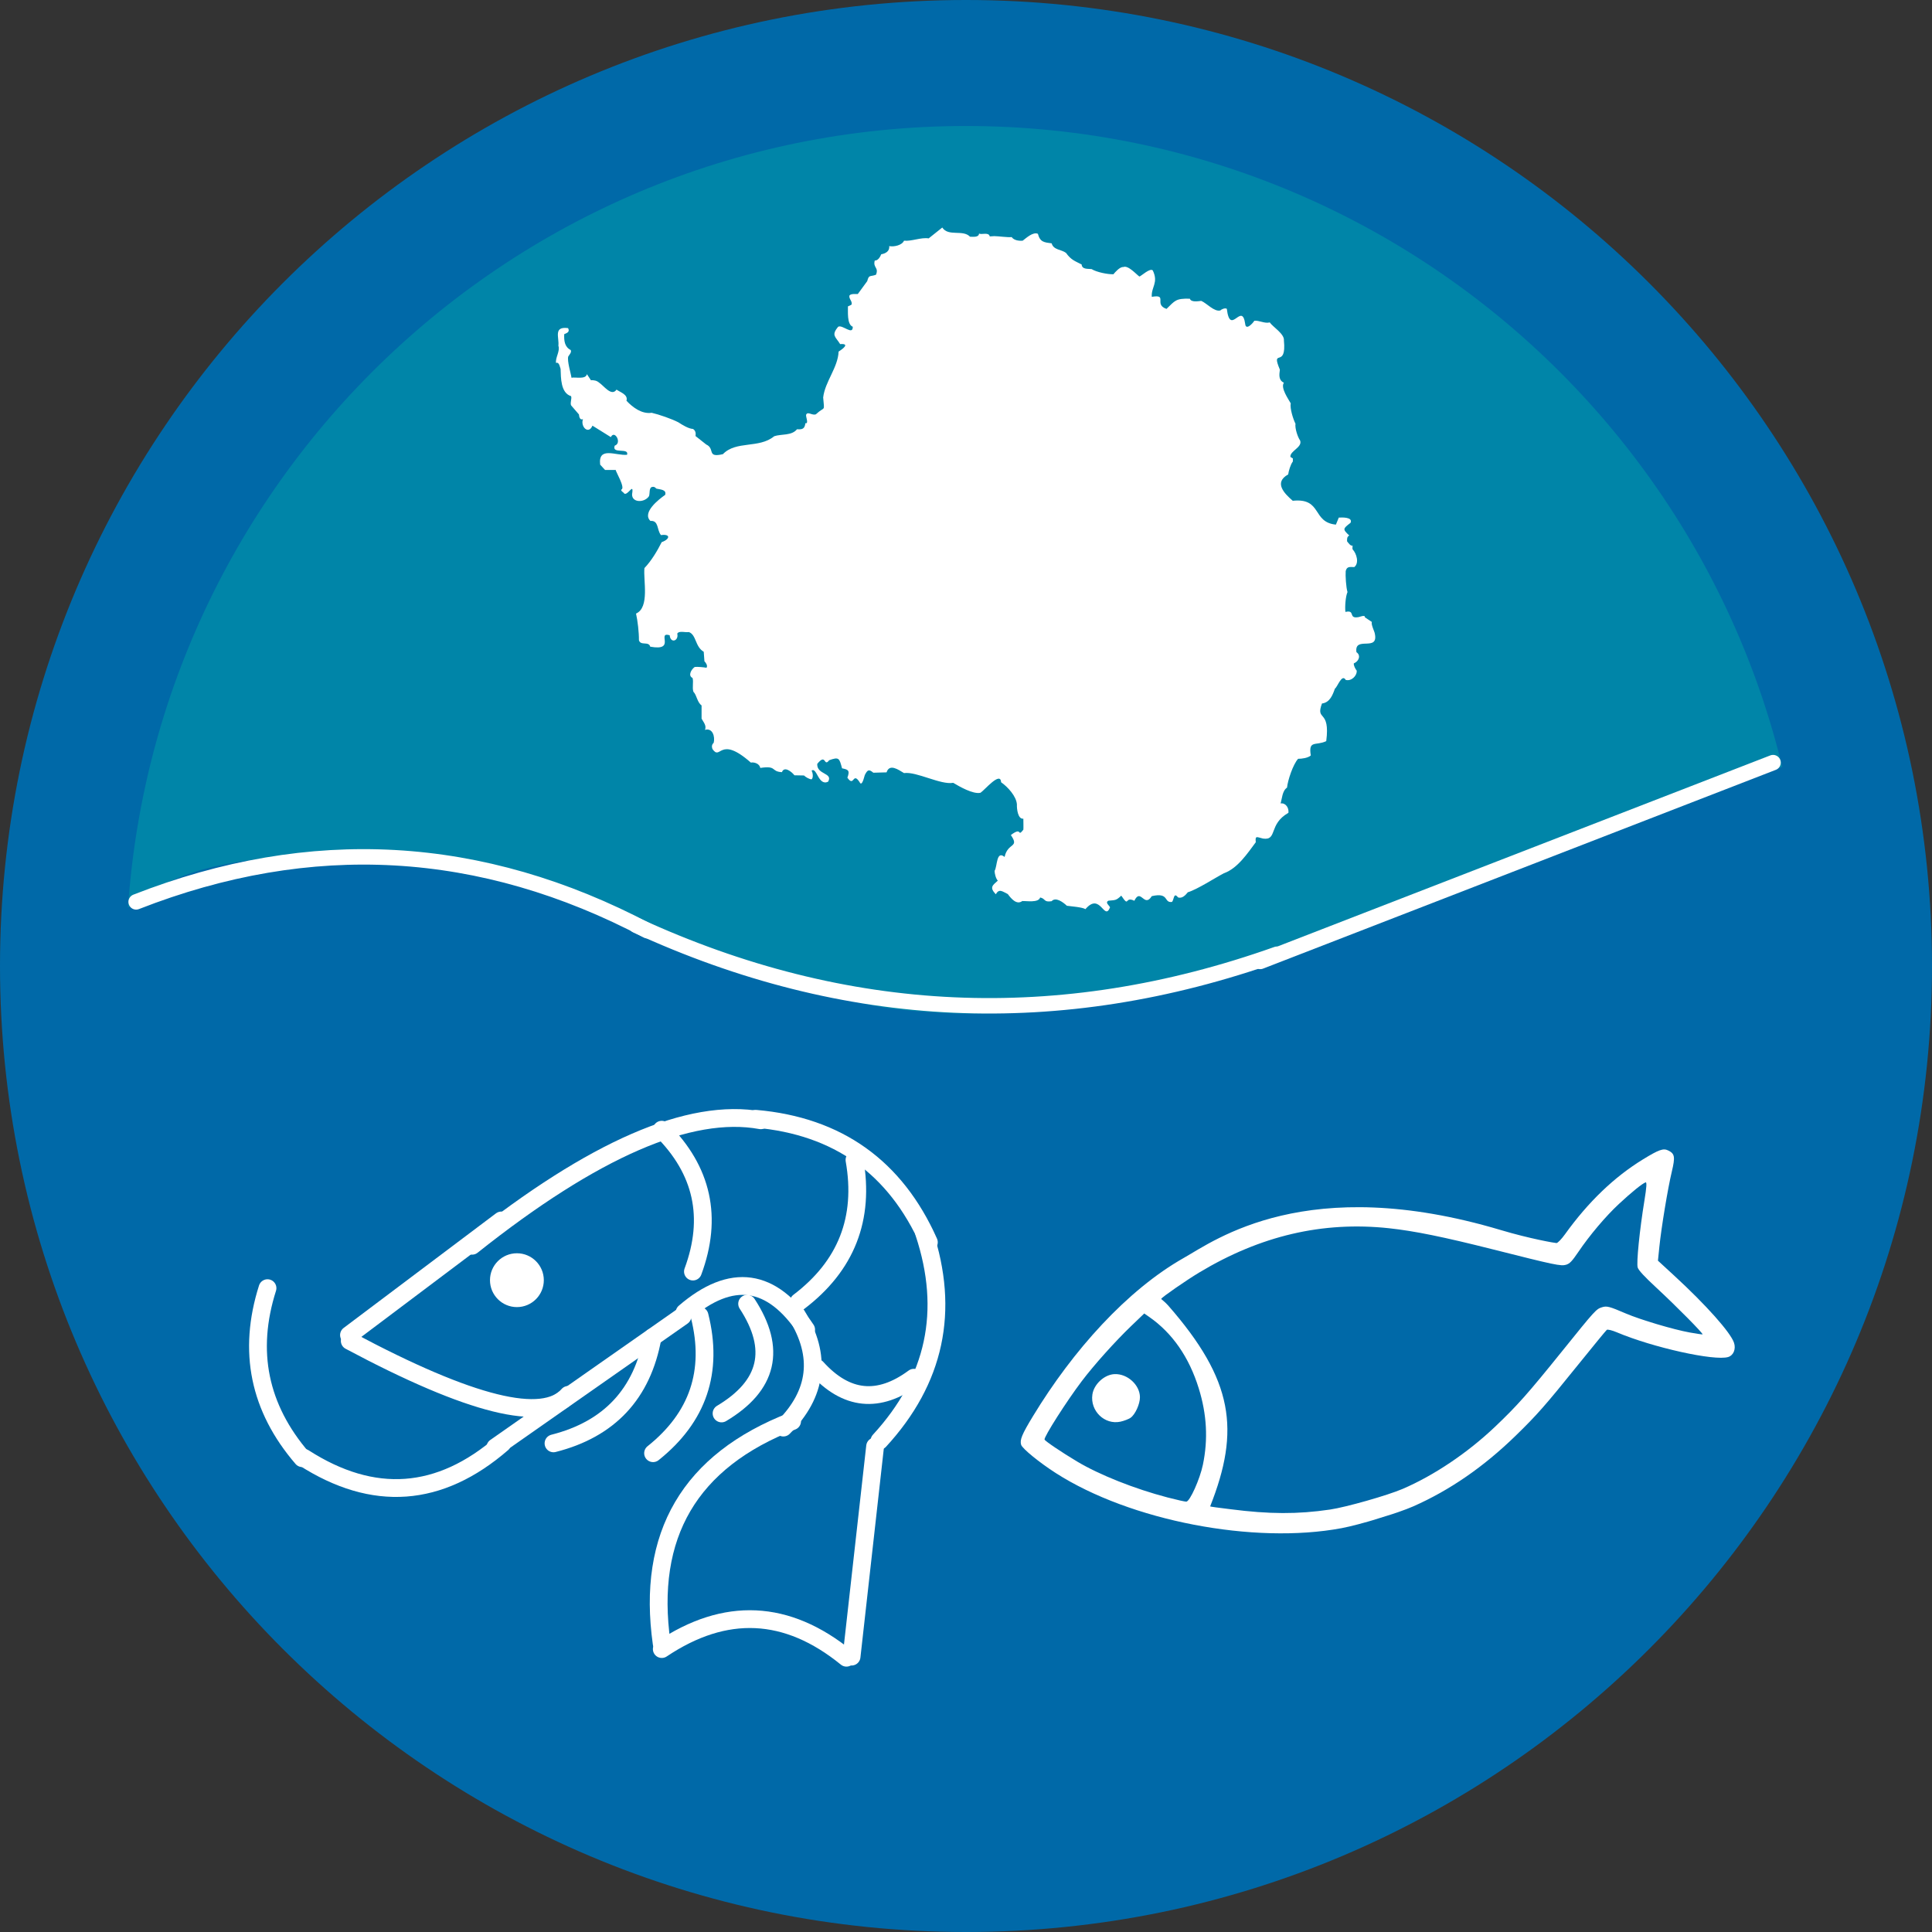 <svg xmlns="http://www.w3.org/2000/svg" xmlns:xlink="http://www.w3.org/1999/xlink" width="500" zoomAndPan="magnify" viewBox="0 0 375 375" height="500" preserveAspectRatio="xMidYMid meet" version="1.2"><rect x="0" y="0" width="375" height="375" fill="#333333" stroke="none"/><defs><clipPath id="773c6fc202"><path d="M 187.5 0 C 83.945 0 0 83.945 0 187.5 C 0 291.055 83.945 375 187.5 375 C 291.055 375 375 291.055 375 187.5 C 375 83.945 291.055 0 187.5 0 Z M 187.5 0 "/></clipPath><clipPath id="f5cdadd270"><path d="M 187.5 0 C 83.945 0 0 83.945 0 187.5 C 0 291.055 83.945 375 187.5 375 C 291.055 375 375 291.055 375 187.5 C 375 83.945 291.055 0 187.5 0 Z M 187.5 0 "/></clipPath><clipPath id="c36adb10c0"><rect x="0" width="375" y="0" height="375"/></clipPath><clipPath id="29350a1354"><path d="M 24.457 24.457 L 350.543 24.457 L 350.543 350.543 L 24.457 350.543 Z M 24.457 24.457 "/></clipPath><clipPath id="9403b0a059"><path d="M 187.5 24.457 C 97.453 24.457 24.457 97.453 24.457 187.5 C 24.457 277.547 97.453 350.543 187.5 350.543 C 277.547 350.543 350.543 277.547 350.543 187.5 C 350.543 97.453 277.547 24.457 187.5 24.457 Z M 187.5 24.457 "/></clipPath><clipPath id="f27f138b7a"><path d="M 0.457 0.457 L 326.543 0.457 L 326.543 326.543 L 0.457 326.543 Z M 0.457 0.457 "/></clipPath><clipPath id="230023781b"><path d="M 163.5 0.457 C 73.453 0.457 0.457 73.453 0.457 163.5 C 0.457 253.547 73.453 326.543 163.5 326.543 C 253.547 326.543 326.543 253.547 326.543 163.5 C 326.543 73.453 253.547 0.457 163.5 0.457 Z M 163.5 0.457 "/></clipPath><clipPath id="26fd9a7be7"><rect x="0" width="327" y="0" height="327"/></clipPath><clipPath id="87bf33982b"><path d="M 5.273 146.32 L 372.469 146.32 L 372.469 231.68 L 5.273 231.68 Z M 5.273 146.32 "/></clipPath><clipPath id="149f247d11"><path d="M 11.246 187.199 C 22.496 177.676 28.547 172.875 34.383 170.477 C 40.363 167.926 47.746 166.949 54.008 166.273 C 59.703 165.602 64.695 165.75 70.395 166.051 C 76.652 166.426 83.688 167.25 90.156 168.523 C 96.559 169.801 101.129 171.227 109.004 173.773 C 122.578 178.125 150.078 190.5 163.652 193.875 C 171.461 195.898 176.312 196.199 182.504 196.574 C 188.41 196.949 194.105 196.727 199.945 196.199 C 206.062 195.676 212.605 194.625 218.512 193.426 C 224.137 192.375 227.867 191.625 234.688 189.602 C 246.785 186.148 272.668 177.301 284.555 172.5 C 291.305 169.727 293.344 167.773 300.238 165 C 312.758 159.898 345.672 147.977 354.254 146.852 C 356.855 146.477 357.77 146.699 359.457 147.148 C 361.145 147.523 362.832 148.199 364.309 149.176 C 365.785 150.148 367.191 151.426 368.32 152.773 C 369.445 154.199 370.359 155.852 371.062 157.574 C 371.695 159.301 372.047 161.176 372.188 163.051 C 372.258 164.852 372.047 166.801 371.625 168.602 C 371.133 170.324 370.359 172.125 369.445 173.625 C 368.461 175.125 367.191 176.551 365.855 177.676 C 364.449 178.801 362.832 179.699 361.215 180.301 C 359.598 180.898 357.77 181.199 356.012 181.199 C 354.324 181.199 352.492 180.898 350.875 180.301 C 349.258 179.773 347.641 178.801 346.234 177.75 C 344.898 176.625 343.633 175.199 342.648 173.699 C 341.664 172.199 340.891 170.398 340.398 168.602 C 339.977 166.875 339.766 164.926 339.836 163.051 C 339.977 161.25 340.328 159.301 340.961 157.648 C 341.594 155.926 342.578 154.199 343.633 152.852 C 344.758 151.426 346.164 150.148 347.641 149.176 C 349.117 148.273 350.805 147.523 352.492 147.148 C 354.184 146.773 356.012 146.625 357.77 146.852 C 359.457 147 361.215 147.523 362.762 148.273 C 364.309 149.102 365.855 150.148 367.121 151.426 C 368.391 152.699 369.516 154.273 370.289 155.852 C 371.133 157.5 371.695 159.375 371.977 161.176 C 372.258 162.977 372.258 164.926 371.977 166.727 C 371.695 168.523 371.133 170.398 370.289 172.051 C 369.516 173.625 368.391 175.199 367.121 176.477 C 365.926 177.75 365.082 178.426 362.832 179.625 C 356.363 183 333.926 189.449 323.375 193.199 C 316.273 195.676 311.422 197.324 305.652 199.648 C 300.027 201.977 295.734 204.449 289.195 207 C 279.98 210.602 265 215.398 255.086 218.625 C 247.488 221.102 242.707 223.051 234.969 224.852 C 224.844 227.25 208.875 230.023 199.242 230.926 C 192.699 231.523 188.41 231.375 182.715 231.074 C 176.453 230.773 171.461 230.852 163.09 228.977 C 147.195 225.449 111.609 210.449 95.223 205.648 C 86.148 203.023 80.594 201.375 73.84 200.551 C 67.793 199.801 62.164 199.426 56.469 200.477 C 50.559 201.602 43.949 204.449 39.027 207.375 C 34.945 209.773 32.062 214.273 28.688 215.926 C 26.086 217.199 23.203 217.574 21.09 217.648 C 19.613 217.727 18.699 217.574 17.223 217.051 C 15.254 216.301 12.371 214.801 10.543 213 C 8.715 211.125 7.094 208.574 6.32 206.023 C 5.477 203.551 5.195 200.477 5.617 197.852 C 5.969 195.227 7.445 192.074 8.57 190.199 C 9.418 188.852 11.246 187.199 11.246 187.199 "/></clipPath><clipPath id="a2349b62ff"><path d="M 0.273 0.398 L 367.469 0.398 L 367.469 85.602 L 0.273 85.602 Z M 0.273 0.398 "/></clipPath><clipPath id="19b01cecb1"><path d="M 6.246 41.199 C 17.496 31.676 23.547 26.875 29.383 24.477 C 35.363 21.926 42.746 20.949 49.008 20.273 C 54.703 19.602 59.695 19.75 65.395 20.051 C 71.652 20.426 78.688 21.25 85.156 22.523 C 91.559 23.801 96.129 25.227 104.004 27.773 C 117.578 32.125 145.078 44.5 158.652 47.875 C 166.461 49.898 171.312 50.199 177.504 50.574 C 183.41 50.949 189.105 50.727 194.945 50.199 C 201.062 49.676 207.605 48.625 213.512 47.426 C 219.137 46.375 222.867 45.625 229.688 43.602 C 241.785 40.148 267.668 31.301 279.555 26.5 C 286.305 23.727 288.344 21.773 295.238 19 C 307.758 13.898 340.672 1.977 349.254 0.852 C 351.855 0.477 352.77 0.699 354.457 1.148 C 356.145 1.523 357.832 2.199 359.309 3.176 C 360.785 4.148 362.191 5.426 363.32 6.773 C 364.445 8.199 365.359 9.852 366.062 11.574 C 366.695 13.301 367.047 15.176 367.188 17.051 C 367.258 18.852 367.047 20.801 366.625 22.602 C 366.133 24.324 365.359 26.125 364.445 27.625 C 363.461 29.125 362.191 30.551 360.855 31.676 C 359.449 32.801 357.832 33.699 356.215 34.301 C 354.598 34.898 352.77 35.199 351.012 35.199 C 349.324 35.199 347.492 34.898 345.875 34.301 C 344.258 33.773 342.641 32.801 341.234 31.75 C 339.898 30.625 338.633 29.199 337.648 27.699 C 336.664 26.199 335.891 24.398 335.398 22.602 C 334.977 20.875 334.766 18.926 334.836 17.051 C 334.977 15.25 335.328 13.301 335.961 11.648 C 336.594 9.926 337.578 8.199 338.633 6.852 C 339.758 5.426 341.164 4.148 342.641 3.176 C 344.117 2.273 345.805 1.523 347.492 1.148 C 349.184 0.773 351.012 0.625 352.77 0.852 C 354.457 1 356.215 1.523 357.762 2.273 C 359.309 3.102 360.855 4.148 362.121 5.426 C 363.391 6.699 364.516 8.273 365.289 9.852 C 366.133 11.5 366.695 13.375 366.977 15.176 C 367.258 16.977 367.258 18.926 366.977 20.727 C 366.695 22.523 366.133 24.398 365.289 26.051 C 364.516 27.625 363.391 29.199 362.121 30.477 C 360.926 31.75 360.082 32.426 357.832 33.625 C 351.363 37 328.926 43.449 318.375 47.199 C 311.273 49.676 306.422 51.324 300.652 53.648 C 295.027 55.977 290.734 58.449 284.195 61 C 274.98 64.602 260 69.398 250.086 72.625 C 242.488 75.102 237.707 77.051 229.969 78.852 C 219.844 81.25 203.875 84.023 194.242 84.926 C 187.699 85.523 183.41 85.375 177.715 85.074 C 171.453 84.773 166.461 84.852 158.09 82.977 C 142.195 79.449 106.609 64.449 90.223 59.648 C 81.148 57.023 75.594 55.375 68.84 54.551 C 62.793 53.801 57.164 53.426 51.469 54.477 C 45.559 55.602 38.949 58.449 34.027 61.375 C 29.945 63.773 27.062 68.273 23.688 69.926 C 21.086 71.199 18.203 71.574 16.09 71.648 C 14.613 71.727 13.699 71.574 12.223 71.051 C 10.254 70.301 7.371 68.801 5.543 67 C 3.715 65.125 2.094 62.574 1.32 60.023 C 0.477 57.551 0.195 54.477 0.617 51.852 C 0.969 49.227 2.445 46.074 3.57 44.199 C 4.418 42.852 6.246 41.199 6.246 41.199 "/></clipPath><clipPath id="2a5aa76e29"><rect x="0" width="368" y="0" height="86"/></clipPath><clipPath id="b36df0e8ba"><path d="M 18.836 184.211 L 361.961 184.211 L 361.961 361.492 L 18.836 361.492 Z M 18.836 184.211 "/></clipPath><clipPath id="eea7ae1783"><path d="M 18.977 207.824 C 19.426 202.273 19.875 200.926 20.398 199.648 C 20.926 198.375 21.676 197.176 22.5 196.051 C 23.324 195 24.375 193.949 25.426 193.125 C 26.477 192.227 27.676 191.477 28.949 190.949 C 30.227 190.352 31.574 189.898 32.926 189.676 C 34.273 189.375 36.227 189.301 37.051 189.375 C 37.426 189.375 37.648 189.602 37.949 189.523 C 38.324 189.375 38.852 188.699 39.301 188.324 C 39.824 187.875 40.875 187.051 40.949 186.977 C 40.949 186.977 42.148 186.375 42.824 186.074 C 43.426 185.773 44.625 185.176 44.625 185.176 C 44.699 185.176 46.051 184.875 46.727 184.801 C 47.398 184.648 48.676 184.352 48.75 184.352 C 48.75 184.352 50.102 184.352 50.773 184.426 C 51.523 184.426 52.875 184.5 52.875 184.5 C 52.949 184.5 54.227 184.875 54.898 185.023 C 55.574 185.25 56.852 185.551 56.926 185.625 C 56.926 185.625 58.125 186.301 58.727 186.602 C 59.324 186.977 60.449 187.648 60.523 187.648 C 60.523 187.648 61.5 188.625 62.023 189.074 C 62.551 189.523 63.523 190.5 63.523 190.5 C 63.602 190.574 74.176 195.227 79.574 197.176 C 84.977 199.199 90.301 201 96 202.5 C 102 204 108.301 205.125 114.824 206.102 C 121.801 207.227 129.375 207.898 136.648 208.727 C 143.852 209.551 151.199 210.449 158.023 210.898 C 164.25 211.352 169.727 211.574 175.949 211.648 C 182.699 211.801 190.125 211.727 196.949 211.727 C 203.477 211.727 209.551 212.176 216.148 211.727 C 223.051 211.273 230.625 209.773 237.375 208.949 C 243.449 208.199 249.074 207.824 254.926 207 C 260.625 206.102 266.176 204.977 272.023 203.773 C 278.176 202.426 284.773 200.699 290.852 199.125 C 296.625 197.551 302.773 195.898 307.648 194.324 C 311.551 193.051 318 190.574 318 190.5 C 318.074 190.5 319.352 190.273 320.023 190.125 C 320.699 189.977 322.051 189.676 322.051 189.676 C 322.125 189.676 323.477 189.676 324.148 189.75 C 324.824 189.75 326.176 189.75 326.25 189.75 C 326.25 189.824 327.602 190.125 328.273 190.352 C 328.875 190.5 330.227 190.875 330.227 190.875 C 330.301 190.875 330.75 191.477 331.125 191.398 C 332.324 191.25 334.199 185.773 337.125 185.102 C 342 184.051 355.574 188.699 359.324 193.801 C 362.699 198.375 361.273 206.102 360.602 212.852 C 359.852 220.727 356.477 230.699 353.773 238.051 C 351.523 244.125 348.898 248.926 346.199 254.25 C 343.5 259.426 340.727 264.301 337.727 269.477 C 334.426 275.102 330.676 281.176 327.148 286.801 C 323.699 292.199 320.551 297.375 316.949 302.551 C 313.352 307.727 309.824 313.273 305.477 317.926 C 301.273 322.426 296.852 326.926 291.301 329.926 C 285.148 333.301 275.102 335.551 269.852 336.375 C 266.852 336.824 265.5 335.699 262.648 336.523 C 257.852 337.949 250.648 344.926 244.426 347.852 C 238.648 350.551 232.727 351.75 226.648 353.699 C 220.352 355.648 213.977 358.352 207.227 359.625 C 200.324 360.898 192.676 361.051 185.625 361.273 C 178.875 361.5 172.352 361.648 165.824 361.125 C 159.227 360.523 152.551 359.398 146.324 357.824 C 140.477 356.25 135.148 354.148 129.523 351.75 C 123.523 349.273 117.074 346.352 111.523 343.051 C 106.199 339.824 101.551 336.227 96.602 332.25 C 91.273 328.051 85.801 323.25 80.625 318.523 C 75.676 313.949 70.574 309.375 66.227 304.574 C 62.102 300.074 58.426 295.875 54.977 290.852 C 51.301 285.375 48.148 278.926 45.074 273 C 42 267.227 39.148 261.523 36.375 255.824 C 33.824 250.352 31.273 245.176 29.023 239.477 C 26.699 233.398 24.227 225.602 22.574 220.5 C 21.449 217.051 20.398 214.273 19.801 211.875 C 19.352 210.301 18.977 207.824 18.977 207.824 "/></clipPath><clipPath id="ad6aae303e"><path d="M 0.961 0.211 L 343.961 0.211 L 343.961 177.492 L 0.961 177.492 Z M 0.961 0.211 "/></clipPath><clipPath id="f44e68c68b"><path d="M 0.977 23.824 C 1.426 18.273 1.875 16.926 2.398 15.648 C 2.926 14.375 3.676 13.176 4.5 12.051 C 5.324 11 6.375 9.949 7.426 9.125 C 8.477 8.227 9.676 7.477 10.949 6.949 C 12.227 6.352 13.574 5.898 14.926 5.676 C 16.273 5.375 18.227 5.301 19.051 5.375 C 19.426 5.375 19.648 5.602 19.949 5.523 C 20.324 5.375 20.852 4.699 21.301 4.324 C 21.824 3.875 22.875 3.051 22.949 2.977 C 22.949 2.977 24.148 2.375 24.824 2.074 C 25.426 1.773 26.625 1.176 26.625 1.176 C 26.699 1.176 28.051 0.875 28.727 0.801 C 29.398 0.648 30.676 0.352 30.75 0.352 C 30.75 0.352 32.102 0.352 32.773 0.426 C 33.523 0.426 34.875 0.5 34.875 0.5 C 34.949 0.5 36.227 0.875 36.898 1.023 C 37.574 1.25 38.852 1.551 38.926 1.625 C 38.926 1.625 40.125 2.301 40.727 2.602 C 41.324 2.977 42.449 3.648 42.523 3.648 C 42.523 3.648 43.5 4.625 44.023 5.074 C 44.551 5.523 45.523 6.5 45.523 6.5 C 45.602 6.574 56.176 11.227 61.574 13.176 C 66.977 15.199 72.301 17 78 18.5 C 84 20 90.301 21.125 96.824 22.102 C 103.801 23.227 111.375 23.898 118.648 24.727 C 125.852 25.551 133.199 26.449 140.023 26.898 C 146.25 27.352 151.727 27.574 157.949 27.648 C 164.699 27.801 172.125 27.727 178.949 27.727 C 185.477 27.727 191.551 28.176 198.148 27.727 C 205.051 27.273 212.625 25.773 219.375 24.949 C 225.449 24.199 231.074 23.824 236.926 23 C 242.625 22.102 248.176 20.977 254.023 19.773 C 260.176 18.426 266.773 16.699 272.852 15.125 C 278.625 13.551 284.773 11.898 289.648 10.324 C 293.551 9.051 300 6.574 300 6.5 C 300.074 6.5 301.352 6.273 302.023 6.125 C 302.699 5.977 304.051 5.676 304.051 5.676 C 304.125 5.676 305.477 5.676 306.148 5.75 C 306.824 5.75 308.176 5.75 308.25 5.75 C 308.25 5.824 309.602 6.125 310.273 6.352 C 310.875 6.5 312.227 6.875 312.227 6.875 C 312.301 6.875 312.75 7.477 313.125 7.398 C 314.324 7.25 316.199 1.773 319.125 1.102 C 324 0.051 337.574 4.699 341.324 9.801 C 344.699 14.375 343.273 22.102 342.602 28.852 C 341.852 36.727 338.477 46.699 335.773 54.051 C 333.523 60.125 330.898 64.926 328.199 70.25 C 325.5 75.426 322.727 80.301 319.727 85.477 C 316.426 91.102 312.676 97.176 309.148 102.801 C 305.699 108.199 302.551 113.375 298.949 118.551 C 295.352 123.727 291.824 129.273 287.477 133.926 C 283.273 138.426 278.852 142.926 273.301 145.926 C 267.148 149.301 257.102 151.551 251.852 152.375 C 248.852 152.824 247.5 151.699 244.648 152.523 C 239.852 153.949 232.648 160.926 226.426 163.852 C 220.648 166.551 214.727 167.75 208.648 169.699 C 202.352 171.648 195.977 174.352 189.227 175.625 C 182.324 176.898 174.676 177.051 167.625 177.273 C 160.875 177.5 154.352 177.648 147.824 177.125 C 141.227 176.523 134.551 175.398 128.324 173.824 C 122.477 172.25 117.148 170.148 111.523 167.75 C 105.523 165.273 99.074 162.352 93.523 159.051 C 88.199 155.824 83.551 152.227 78.602 148.25 C 73.273 144.051 67.801 139.25 62.625 134.523 C 57.676 129.949 52.574 125.375 48.227 120.574 C 44.102 116.074 40.426 111.875 36.977 106.852 C 33.301 101.375 30.148 94.926 27.074 89 C 24 83.227 21.148 77.523 18.375 71.824 C 15.824 66.352 13.273 61.176 11.023 55.477 C 8.699 49.398 6.227 41.602 4.574 36.5 C 3.449 33.051 2.398 30.273 1.801 27.875 C 1.352 26.301 0.977 23.824 0.977 23.824 "/></clipPath><clipPath id="11593003d3"><rect x="0" width="344" y="0" height="178"/></clipPath><clipPath id="40f10cd19f"><path d="M 318.523 175.121 L 362.82 175.121 L 362.82 209.926 L 318.523 209.926 Z M 318.523 175.121 "/></clipPath><clipPath id="583b2c9984"><path d="M 335.773 175.273 C 347.551 175.5 349.199 175.574 350.926 176.176 C 352.648 176.773 354.375 177.676 355.875 178.801 C 357.301 179.926 358.648 181.352 359.699 182.852 C 360.75 184.352 361.574 186.148 362.023 187.949 C 362.551 189.676 362.773 191.625 362.625 193.5 C 362.551 195.301 362.102 197.25 361.426 198.898 C 360.75 200.625 359.773 202.352 358.574 203.699 C 357.375 205.125 355.875 206.398 354.301 207.301 C 352.727 208.273 350.926 209.023 349.125 209.398 C 347.324 209.773 345.375 209.926 343.574 209.699 C 341.699 209.477 339.824 208.949 338.176 208.199 C 336.523 207.449 334.875 206.324 333.523 205.051 C 332.25 203.773 331.051 202.273 330.148 200.625 C 329.324 198.977 328.727 197.176 328.426 195.301 C 328.125 193.5 328.125 191.551 328.426 189.75 C 328.727 187.949 329.324 186.074 330.148 184.426 C 331.051 182.852 332.25 181.273 333.523 180 C 334.875 178.727 336.523 177.676 338.176 176.852 C 339.824 176.102 341.699 175.574 343.574 175.426 C 345.375 175.199 347.324 175.273 349.125 175.727 C 350.926 176.102 352.727 176.852 354.301 177.75 C 355.875 178.727 357.375 180 358.574 181.352 C 359.773 182.773 360.75 184.426 361.426 186.148 C 362.102 187.875 362.551 189.75 362.625 191.625 C 362.773 193.426 362.551 195.375 362.023 197.176 C 361.574 198.898 360.75 200.699 359.699 202.199 C 358.648 203.773 357.301 205.199 355.875 206.25 C 354.375 207.375 352.648 208.273 350.926 208.875 C 349.199 209.477 347.551 209.625 345.449 209.773 C 342.676 210 338.324 209.926 335.773 209.773 C 334.125 209.699 333.148 209.773 331.648 209.324 C 329.551 208.648 326.324 207.227 324.375 205.426 C 322.352 203.699 320.625 201.148 319.648 198.676 C 318.676 196.125 318.375 193.125 318.676 190.5 C 318.977 187.801 320.398 184.648 321.602 182.773 C 322.426 181.352 323.324 180.523 324.375 179.625 C 325.352 178.727 326.324 177.898 327.75 177.301 C 329.852 176.324 335.773 175.273 335.773 175.273 "/></clipPath><clipPath id="7f0cea34a4"><path d="M 0.523 0.199 L 44.82 0.199 L 44.82 34.926 L 0.523 34.926 Z M 0.523 0.199 "/></clipPath><clipPath id="c73bc4255f"><path d="M 17.773 0.273 C 29.551 0.5 31.199 0.574 32.926 1.176 C 34.648 1.773 36.375 2.676 37.875 3.801 C 39.301 4.926 40.648 6.352 41.699 7.852 C 42.75 9.352 43.574 11.148 44.023 12.949 C 44.551 14.676 44.773 16.625 44.625 18.5 C 44.551 20.301 44.102 22.25 43.426 23.898 C 42.75 25.625 41.773 27.352 40.574 28.699 C 39.375 30.125 37.875 31.398 36.301 32.301 C 34.727 33.273 32.926 34.023 31.125 34.398 C 29.324 34.773 27.375 34.926 25.574 34.699 C 23.699 34.477 21.824 33.949 20.176 33.199 C 18.523 32.449 16.875 31.324 15.523 30.051 C 14.25 28.773 13.051 27.273 12.148 25.625 C 11.324 23.977 10.727 22.176 10.426 20.301 C 10.125 18.5 10.125 16.551 10.426 14.75 C 10.727 12.949 11.324 11.074 12.148 9.426 C 13.051 7.852 14.25 6.273 15.523 5 C 16.875 3.727 18.523 2.676 20.176 1.852 C 21.824 1.102 23.699 0.574 25.574 0.426 C 27.375 0.199 29.324 0.273 31.125 0.727 C 32.926 1.102 34.727 1.852 36.301 2.75 C 37.875 3.727 39.375 5 40.574 6.352 C 41.773 7.773 42.75 9.426 43.426 11.148 C 44.102 12.875 44.551 14.75 44.625 16.625 C 44.773 18.426 44.551 20.375 44.023 22.176 C 43.574 23.898 42.75 25.699 41.699 27.199 C 40.648 28.773 39.301 30.199 37.875 31.25 C 36.375 32.375 34.648 33.273 32.926 33.875 C 31.199 34.477 29.551 34.625 27.449 34.773 C 24.676 35 20.324 34.926 17.773 34.773 C 16.125 34.699 15.148 34.773 13.648 34.324 C 11.551 33.648 8.324 32.227 6.375 30.426 C 4.352 28.699 2.625 26.148 1.648 23.676 C 0.676 21.125 0.375 18.125 0.676 15.5 C 0.977 12.801 2.398 9.648 3.602 7.773 C 4.426 6.352 5.324 5.523 6.375 4.625 C 7.352 3.727 8.324 2.898 9.75 2.301 C 11.852 1.324 17.773 0.273 17.773 0.273 "/></clipPath><clipPath id="84f3e40f53"><rect x="0" width="45" y="0" height="35"/></clipPath><clipPath id="0e1debd821"><path d="M 0.16 28 L 41 28 L 41 101 L 0.16 101 Z M 0.16 28 "/></clipPath><clipPath id="c780315e2e"><path d="M 70 54 L 136 54 L 136 127.52 L 70 127.52 Z M 70 54 "/></clipPath><clipPath id="aea876d833"><path d="M 70 92 L 146 92 L 146 127.52 L 70 127.52 Z M 70 92 "/></clipPath><clipPath id="34a25df85c"><path d="M 107 59 L 152 59 L 152 127.52 L 107 127.52 Z M 107 59 "/></clipPath><clipPath id="8c8e462217"><path d="M 113 17 L 156.16 17 L 156.16 98 L 113 98 Z M 113 17 "/></clipPath><clipPath id="dc886444c4"><path d="M 89 0.078 L 156.16 0.078 L 156.16 59 L 89 59 Z M 89 0.078 "/></clipPath><clipPath id="cea39652c2"><path d="M 34 0.078 L 130 0.078 L 130 60 L 34 60 Z M 34 0.078 "/></clipPath><clipPath id="b6d75edf60"><path d="M 70 0.078 L 118 0.078 L 118 65 L 70 65 Z M 70 0.078 "/></clipPath><clipPath id="377d1001f6"><path d="M 100 43 L 156.16 43 L 156.16 89 L 100 89 Z M 100 43 "/></clipPath><clipPath id="c3efcf3e38"><path d="M 57.105 41.258 L 67.555 41.258 L 67.555 51.707 L 57.105 51.707 Z M 57.105 41.258 "/></clipPath><clipPath id="292cda3c22"><path d="M 62.332 41.258 C 59.445 41.258 57.105 43.598 57.105 46.48 C 57.105 49.367 59.445 51.707 62.332 51.707 C 65.215 51.707 67.555 49.367 67.555 46.48 C 67.555 43.598 65.215 41.258 62.332 41.258 Z M 62.332 41.258 "/></clipPath><clipPath id="cc006fdb3b"><path d="M 0.105 0.258 L 10.555 0.258 L 10.555 10.707 L 0.105 10.707 Z M 0.105 0.258 "/></clipPath><clipPath id="4b917e267b"><path d="M 5.332 0.258 C 2.445 0.258 0.105 2.598 0.105 5.48 C 0.105 8.367 2.445 10.707 5.332 10.707 C 8.215 10.707 10.555 8.367 10.555 5.48 C 10.555 2.598 8.215 0.258 5.332 0.258 Z M 5.332 0.258 "/></clipPath><clipPath id="b55677855f"><rect x="0" width="11" y="0" height="11"/></clipPath><clipPath id="63917c0c4b"><rect x="0" width="157" y="0" height="128"/></clipPath><clipPath id="3e91707842"><path d="M 188 210 L 341 210 L 341 314 L 188 314 Z M 188 210 "/></clipPath><clipPath id="dd71cc5881"><path d="M 187.707 248.102 L 320.188 206.859 L 340.473 272.023 L 207.996 313.27 Z M 187.707 248.102 "/></clipPath><clipPath id="8b772597e5"><path d="M 10 13 L 149 13 L 149 88 L 10 88 Z M 10 13 "/></clipPath><clipPath id="8a19416df8"><path d="M -0.293 38.102 L 132.188 -3.141 L 152.473 62.023 L 19.996 103.27 Z M -0.293 38.102 "/></clipPath><clipPath id="01b0134759"><path d="M 132.332 -3.184 L -0.148 38.059 L 20.141 103.223 L 152.621 61.98 Z M 132.332 -3.184 "/></clipPath><clipPath id="bf03b2c5d2"><rect x="0" width="153" y="0" height="104"/></clipPath><clipPath id="ce6f822879"><path d="M 107.277 44.16 L 267 44.16 L 267 177 L 107.277 177 Z M 107.277 44.16 "/></clipPath></defs><g id="21b2156635"><g clip-rule="nonzero" clip-path="url(#773c6fc202)"><g transform="matrix(1,0,0,1,0,0)"><g clip-path="url(#c36adb10c0)"><g clip-rule="nonzero" clip-path="url(#f5cdadd270)"><rect x="0" width="375" height="375" y="0" style="fill:#0069a8;fill-opacity:1;stroke:none;"/></g></g></g></g><g clip-rule="nonzero" clip-path="url(#29350a1354)"><g clip-rule="nonzero" clip-path="url(#9403b0a059)"><g transform="matrix(1,0,0,1,24,24)"><g clip-path="url(#26fd9a7be7)"><g clip-rule="nonzero" clip-path="url(#f27f138b7a)"><g clip-rule="nonzero" clip-path="url(#230023781b)"><path style=" stroke:none;fill-rule:nonzero;fill:#0085a8;fill-opacity:1;" d="M 0.457 0.457 L 326.543 0.457 L 326.543 326.543 L 0.457 326.543 Z M 0.457 0.457 "/></g></g></g></g></g></g><g clip-rule="nonzero" clip-path="url(#87bf33982b)"><g clip-rule="nonzero" clip-path="url(#149f247d11)"><g transform="matrix(1,0,0,1,5,146)"><g clip-path="url(#2a5aa76e29)"><g clip-rule="nonzero" clip-path="url(#a2349b62ff)"><g clip-rule="nonzero" clip-path="url(#19b01cecb1)"><rect x="0" width="368" height="86" y="0" style="fill:#0069a8;fill-opacity:1;stroke:none;"/></g></g></g></g></g></g><g clip-rule="nonzero" clip-path="url(#b36df0e8ba)"><g clip-rule="nonzero" clip-path="url(#eea7ae1783)"><g transform="matrix(1,0,0,1,18,184)"><g clip-path="url(#11593003d3)"><g clip-rule="nonzero" clip-path="url(#ad6aae303e)"><g clip-rule="nonzero" clip-path="url(#f44e68c68b)"><rect x="0" width="344" height="178" y="0" style="fill:#0069a8;fill-opacity:1;stroke:none;"/></g></g></g></g></g></g><g clip-rule="nonzero" clip-path="url(#40f10cd19f)"><g clip-rule="nonzero" clip-path="url(#583b2c9984)"><g transform="matrix(1,0,0,1,318,175)"><g clip-path="url(#84f3e40f53)"><g clip-rule="nonzero" clip-path="url(#7f0cea34a4)"><g clip-rule="nonzero" clip-path="url(#c73bc4255f)"><rect x="0" width="45" height="35" y="0" style="fill:#0069a8;fill-opacity:1;stroke:none;"/></g></g></g></g></g></g><path style="fill:none;stroke-width:4;stroke-linecap:round;stroke-linejoin:miter;stroke:#ffffff;stroke-opacity:1;stroke-miterlimit:4;" d="M 2.684 17.148 C 46.847 -3.066 91.011 -3.049 135.173 17.192 " transform="matrix(0.749,0.042,-0.042,0.749,25.135,162.097)"/><path style="fill:none;stroke-width:4;stroke-linecap:round;stroke-linejoin:miter;stroke:#ffffff;stroke-opacity:1;stroke-miterlimit:4;" d="M 2.713 2.648 C 58.063 25.178 113.405 25.164 168.756 2.606 " transform="matrix(0.749,0.034,-0.034,0.749,121.553,177.525)"/><path style="fill:none;stroke-width:4;stroke-linecap:round;stroke-linejoin:miter;stroke:#ffffff;stroke-opacity:1;stroke-miterlimit:4;" d="M 2.097 2.001 C 49.566 1.998 97.029 1.999 144.491 2 " transform="matrix(0.699,-0.271,0.271,0.699,242.608,185.783)"/><g transform="matrix(1,0,0,1,38,202)"><g clip-path="url(#63917c0c4b)"><g clip-rule="nonzero" clip-path="url(#0e1debd821)"><path style="fill:none;stroke-width:4;stroke-linecap:round;stroke-linejoin:miter;stroke:#ffffff;stroke-opacity:1;stroke-miterlimit:4;" d="M 2.834 2.754 C 15.841 10.001 28.847 9.981 41.851 2.702 " transform="matrix(0.172,0.846,-0.846,0.172,15.765,45.16)"/></g><path style="fill:none;stroke-width:4;stroke-linecap:round;stroke-linejoin:miter;stroke:#ffffff;stroke-opacity:1;stroke-miterlimit:4;" d="M 2.89 2.83 C 17.806 13.967 32.726 13.947 47.647 2.759 " transform="matrix(0.861,-0.061,0.061,0.861,18.304,78.688)"/><path style="fill:none;stroke-width:4;stroke-linecap:round;stroke-linejoin:miter;stroke:#ffffff;stroke-opacity:1;stroke-miterlimit:4;" d="M 2.098 1.999 C 19.221 2 36.343 2 53.466 2 " transform="matrix(0.707,-0.495,0.495,0.707,55.679,78.538)"/><path style="fill:none;stroke-width:4;stroke-linecap:round;stroke-linejoin:miter;stroke:#ffffff;stroke-opacity:1;stroke-miterlimit:4;" d="M 2.873 9.799 C 12.076 -0.629 21.283 -0.598 30.486 9.893 " transform="matrix(0.855,0.118,-0.118,0.855,93.575,44.032)"/><path style="fill:none;stroke-width:4;stroke-linecap:round;stroke-linejoin:miter;stroke:#ffffff;stroke-opacity:1;stroke-miterlimit:4;" d="M 2.937 6.999 C 11.43 0.311 19.919 0.333 28.412 7.068 " transform="matrix(-0.099,0.858,-0.858,-0.099,122.927,51.412)"/><g clip-rule="nonzero" clip-path="url(#c780315e2e)"><path style="fill:none;stroke-width:4;stroke-linecap:round;stroke-linejoin:miter;stroke:#ffffff;stroke-opacity:1;stroke-miterlimit:4;" d="M 2.912 13.459 C 22.225 -1.845 41.54 -1.819 60.855 13.533 " transform="matrix(0.436,-0.745,0.745,0.436,79.134,113.285)"/></g><g clip-rule="nonzero" clip-path="url(#aea876d833)"><path style="fill:none;stroke-width:4;stroke-linecap:round;stroke-linejoin:miter;stroke:#ffffff;stroke-opacity:1;stroke-miterlimit:4;" d="M 2.889 9.652 C 16.749 -0.572 30.614 -0.551 44.475 9.72 " transform="matrix(0.862,0.039,-0.039,0.862,88.338,109.65)"/></g><g clip-rule="nonzero" clip-path="url(#34a25df85c)"><path style="fill:none;stroke-width:4;stroke-linecap:round;stroke-linejoin:miter;stroke:#ffffff;stroke-opacity:1;stroke-miterlimit:4;" d="M 2.1 1.998 C 17.949 2 33.803 2.001 49.656 2.001 " transform="matrix(0.096,-0.858,0.858,0.096,125.373,121.157)"/></g><g clip-rule="nonzero" clip-path="url(#8c8e462217)"><path style="fill:none;stroke-width:4;stroke-linecap:round;stroke-linejoin:miter;stroke:#ffffff;stroke-opacity:1;stroke-miterlimit:4;" d="M 2.855 2.781 C 18.795 12.15 34.737 12.132 50.673 2.724 " transform="matrix(0.182,-0.844,0.844,0.182,129.837,79.552)"/></g><g clip-rule="nonzero" clip-path="url(#dc886444c4)"><path style="fill:none;stroke-width:4;stroke-linecap:round;stroke-linejoin:miter;stroke:#ffffff;stroke-opacity:1;stroke-miterlimit:4;" d="M 2.856 2.784 C 18.796 12.151 34.736 12.136 50.675 2.727 " transform="matrix(-0.702,-0.502,0.502,-0.702,142.901,42.51)"/></g><g clip-rule="nonzero" clip-path="url(#cea39652c2)"><path style="fill:none;stroke-width:4;stroke-linecap:round;stroke-linejoin:miter;stroke:#ffffff;stroke-opacity:1;stroke-miterlimit:4;" d="M 2.848 3.08 C 16.403 11.987 39.988 11.775 73.602 2.439 " transform="matrix(-0.795,0.337,-0.337,-0.795,112.965,16.935)"/></g><path style="fill:none;stroke-width:4;stroke-linecap:round;stroke-linejoin:miter;stroke:#ffffff;stroke-opacity:1;stroke-miterlimit:4;" d="M 2.1 2.001 C 16.384 2 30.672 2.001 44.957 2 " transform="matrix(-0.69,0.519,-0.519,-0.69,61.796,35.181)"/><path style="fill:none;stroke-width:4;stroke-linecap:round;stroke-linejoin:miter;stroke:#ffffff;stroke-opacity:1;stroke-miterlimit:4;" d="M 2.654 7.288 C 6.711 -0.178 23.575 0.262 53.262 8.612 " transform="matrix(-0.843,-0.185,0.185,-0.843,73.192,75.379)"/><g clip-rule="nonzero" clip-path="url(#b6d75edf60)"><path style="fill:none;stroke-width:4;stroke-linecap:round;stroke-linejoin:miter;stroke:#ffffff;stroke-opacity:1;stroke-miterlimit:4;" d="M 2.822 7.223 C 13.707 0.24 24.585 0.259 35.466 7.281 " transform="matrix(0.187,0.843,-0.843,0.187,96.005,13.548)"/></g><path style="fill:none;stroke-width:4;stroke-linecap:round;stroke-linejoin:miter;stroke:#ffffff;stroke-opacity:1;stroke-miterlimit:4;" d="M 2.891 7.213 C 14.325 0.246 25.762 0.265 37.19 7.266 " transform="matrix(-0.314,0.804,-0.804,-0.314,134.56,23.081)"/><g clip-rule="nonzero" clip-path="url(#377d1001f6)"><path style="fill:none;stroke-width:4;stroke-linecap:round;stroke-linejoin:miter;stroke:#ffffff;stroke-opacity:1;stroke-miterlimit:4;" d="M 2.907 6.928 C 10.224 0.33 17.542 0.357 24.861 7.007 " transform="matrix(-0.859,-0.084,0.084,-0.859,141.295,71.612)"/></g><path style="fill:none;stroke-width:4;stroke-linecap:round;stroke-linejoin:miter;stroke:#ffffff;stroke-opacity:1;stroke-miterlimit:4;" d="M 2.825 7.222 C 13.705 0.238 24.586 0.258 35.466 7.28 " transform="matrix(-0.588,0.632,-0.632,-0.588,94.891,60.022)"/><path style="fill:none;stroke-width:4;stroke-linecap:round;stroke-linejoin:miter;stroke:#ffffff;stroke-opacity:1;stroke-miterlimit:4;" d="M 2.824 7.222 C 13.704 0.24 24.585 0.261 35.467 7.279 " transform="matrix(-0.275,0.818,-0.818,-0.275,104.468,53.056)"/><path style="fill:none;stroke-width:4;stroke-linecap:round;stroke-linejoin:miter;stroke:#ffffff;stroke-opacity:1;stroke-miterlimit:4;" d="M 2.94 8.552 C 11.382 -0.214 19.829 -0.184 28.274 8.638 " transform="matrix(-0.193,0.841,-0.841,-0.193,114.776,50.24)"/><g clip-rule="nonzero" clip-path="url(#c3efcf3e38)"><g clip-rule="nonzero" clip-path="url(#292cda3c22)"><g transform="matrix(1,0,0,1,57,41)"><g id="2f3f8b131b" clip-path="url(#b55677855f)"><g clip-rule="nonzero" clip-path="url(#cc006fdb3b)"><g clip-rule="nonzero" clip-path="url(#4b917e267b)"><path style=" stroke:none;fill-rule:nonzero;fill:#ffffff;fill-opacity:1;" d="M 0.105 0.258 L 10.555 0.258 L 10.555 10.707 L 0.105 10.707 Z M 0.105 0.258 "/></g></g></g></g></g></g></g></g><g clip-rule="nonzero" clip-path="url(#3e91707842)"><g clip-rule="nonzero" clip-path="url(#dd71cc5881)"><g transform="matrix(1,0,0,1,188,210)"><g clip-path="url(#bf03b2c5d2)"><g clip-rule="nonzero" clip-path="url(#8b772597e5)"><g clip-rule="nonzero" clip-path="url(#8a19416df8)"><g clip-rule="nonzero" clip-path="url(#01b0134759)"><path style=" stroke:none;fill-rule:nonzero;fill:#ffffff;fill-opacity:1;" d="M 86.301 82.391 C 93.383 79.266 99.977 74.719 106.199 68.66 C 110.301 64.668 111.902 62.852 118.25 54.973 C 121.188 51.332 123.719 48.246 123.875 48.125 C 124.031 48 124.898 48.207 125.801 48.59 C 132.812 51.555 144.809 54.215 147.453 53.391 C 148.469 53.074 148.969 51.852 148.578 50.652 C 147.926 48.652 143.16 43.301 136.926 37.566 L 133.805 34.695 L 134.082 32.004 C 134.461 28.27 135.719 20.676 136.492 17.438 C 137.188 14.516 137.082 13.922 135.762 13.289 C 134.836 12.844 133.98 13.148 130.918 15.023 C 125.316 18.453 120.285 23.281 115.773 29.559 C 115.098 30.5 114.359 31.266 114.117 31.277 C 113.879 31.289 108.949 30.438 103.336 28.762 C 65.633 17.504 47.777 30.77 41.82 34.133 C 30.73 40.402 20.23 52.152 12.516 64.852 C 10.344 68.426 9.91 69.48 10.203 70.434 C 10.434 71.176 13.754 73.887 16.926 75.918 C 31.371 85.184 55.367 89.809 72.414 86.613 C 75.922 85.953 83.324 83.703 86.301 82.391 Z M 70.156 83.004 C 63.871 83.93 58.363 83.91 50.824 82.938 C 48.734 82.668 46.863 82.457 46.895 82.379 C 52.746 67.582 51.441 57.906 38.734 43.387 C 38.074 42.633 37.355 42.176 37.395 42.098 C 37.582 41.742 42.273 38.492 44.75 37.004 C 56.652 29.844 68.723 27.023 81.586 28.398 C 86.504 28.926 92.176 30.078 101.883 32.531 C 113.777 35.539 114.984 35.793 115.988 35.484 C 116.684 35.27 117.141 34.793 118.332 33.035 C 120.539 29.77 123.637 26.102 126.227 23.691 C 128.66 21.422 130.812 19.684 131.414 19.496 C 131.668 19.418 131.602 20.453 131.184 23.012 C 130.246 28.754 129.602 35.141 129.875 36.02 C 130.051 36.578 131.172 37.789 133.598 40.035 C 137.41 43.566 142.707 48.926 142.461 49.004 C 142.375 49.031 141.262 48.863 139.988 48.637 C 136.812 48.066 130.41 46.16 127.578 44.949 C 124.367 43.57 123.883 43.445 122.941 43.738 C 121.816 44.09 121.613 44.312 115.293 52.156 C 108.535 60.543 106.5 62.836 102.145 66.973 C 96.828 72.016 90.328 76.387 84.242 79 C 81.324 80.254 73.25 82.551 70.156 83.004 Z M 38.609 80.652 C 32.25 78.992 25.379 76.262 21.055 73.672 C 18.031 71.863 14.836 69.707 14.746 69.414 C 14.594 68.922 19.043 61.945 21.977 58.074 C 24.348 54.941 28.441 50.375 31.566 47.375 L 34.098 44.945 L 35.098 45.641 C 39.566 48.758 42.805 53.434 44.672 59.465 C 46.25 64.531 46.508 69.379 45.48 74.309 C 44.898 77.109 42.953 81.438 42.262 81.469 C 42.02 81.48 40.375 81.113 38.609 80.652 Z M 31.43 65.199 C 32.336 64.578 33.277 62.516 33.262 61.18 C 33.238 58.809 30.828 56.617 28.352 56.715 C 26.367 56.789 24.324 58.664 24.031 60.676 C 23.57 63.863 26.41 66.609 29.48 65.945 C 30.168 65.797 31.043 65.461 31.43 65.199 Z M 31.43 65.199 "/></g></g></g></g></g></g></g><g clip-rule="nonzero" clip-path="url(#ce6f822879)"><path style=" stroke:none;fill-rule:nonzero;fill:#ffffff;fill-opacity:1;" d="M 193.281 173.574 C 191.988 172.223 192.68 171.828 193.672 170.934 C 193.289 170.527 193.062 169.582 193.047 169.043 C 193.605 168.137 193.363 165 194.992 166.332 C 195.613 163.465 197.938 164.621 196.207 162.082 C 198.543 160.316 197.363 162.648 198.633 161.047 C 198.668 160.941 198.633 158.906 198.633 158.906 C 197.562 159.051 197.34 156.938 197.383 156.16 C 197.293 154.547 195.559 152.695 194.316 151.84 C 194.203 149.613 191.102 153.371 190.316 153.875 C 188.879 154.211 186.184 152.641 185.02 151.945 C 182.594 152.391 177.895 149.715 175.469 150.055 C 174.371 149.398 172.645 148.152 172.082 149.914 C 172.082 149.914 169.512 149.984 169.512 149.984 C 168.652 149.25 168.383 149.441 167.906 150.34 C 167.816 150.352 167.457 152.445 166.977 152.02 C 165.469 149.512 165.867 152.945 164.477 150.949 C 165.035 149.469 164.562 149.371 163.441 149.129 C 162.914 147.152 162.859 146.871 160.945 147.559 C 159.863 148.984 160.395 146.074 158.625 148.273 C 158.52 150.418 161.758 149.961 160.73 151.734 C 158.805 152.625 158.559 148.797 157.52 149.59 C 157.766 149.902 157.91 150.988 157.52 151.27 C 157.07 151.242 156.371 150.832 156.055 150.52 C 156.055 150.52 154.199 150.484 154.199 150.484 C 153.707 149.84 152.234 148.617 151.773 149.875 C 149.547 149.762 150.891 148.551 147.562 149.055 C 147.453 148.23 146.379 147.883 145.742 148.02 C 139.559 142.562 139.941 147.781 138.281 145.379 C 138.117 144.895 138.152 144.535 138.531 144.168 C 138.816 142.973 138.316 141.223 136.82 141.668 C 137.215 140.887 136.508 140.109 136.176 139.492 C 136.176 139.312 136.176 136.922 136.176 136.922 C 135.301 136.293 135.254 134.922 134.59 134.27 C 134.316 133.441 134.652 132.406 134.426 131.594 C 133.469 131.148 134.199 129.891 134.855 129.453 C 135.469 129.402 136.543 129.504 137.133 129.613 C 137.422 129.199 136.984 128.598 136.73 128.355 C 136.73 128.355 136.594 126.508 136.594 126.508 C 134.887 125.52 135.188 123.215 133.707 122.68 C 133.035 122.812 131.828 122.359 131.457 122.977 C 131.793 124.422 130.133 124.957 129.984 123.297 C 127.359 122.566 131.352 126.441 126.211 125.52 C 125.914 124.395 124.336 125.406 124.016 124.262 C 124.035 122.773 123.77 120.484 123.453 119.094 C 126.148 117.902 124.832 112.605 125.086 110.262 C 126.414 108.891 127.598 106.898 128.434 105.23 C 130.086 104.648 130.176 103.59 128.297 103.863 C 127.457 102.871 127.918 100.988 126.238 101.105 C 124.582 99.484 127.852 96.934 129.109 96.055 C 129.422 95.016 128.16 95.02 127.414 94.844 C 127.113 94.598 127.016 94.438 126.684 94.504 C 125.898 94.531 126.188 95.777 125.969 96.309 C 125.047 97.707 122.27 97.609 122.738 95.559 C 122.945 93.797 121.875 96.184 121.168 95.809 C 121.16 95.629 120.375 95.27 120.617 95.02 C 121.414 94.695 119.496 91.52 119.508 91.219 C 119.508 91.219 117.438 91.219 117.438 91.219 L 116.492 90.188 C 116.066 86.57 119.562 88.488 121.715 88.273 C 122.152 86.805 118.676 88.227 119.316 86.504 C 120.805 86.008 119.285 83.355 118.566 84.844 C 118.566 84.844 114.996 82.621 114.996 82.621 C 114.211 84.449 112.621 82.781 113.156 81.352 C 112.582 81.602 112.414 80.945 112.371 80.441 C 112.316 80.387 110.906 78.746 110.906 78.746 C 110.555 78.383 111.07 77.258 110.836 76.891 C 108.801 76.258 108.879 73.289 108.812 71.609 C 108.699 71.336 108.535 70.16 107.93 70.457 C 107.75 69.445 108.754 68.16 108.383 67.113 C 108.574 65.523 107.344 63.301 110.266 63.688 C 110.664 64.473 110.012 64.633 109.516 64.863 C 109.461 66.074 109.562 67.328 110.766 67.934 C 111.02 68.336 110.492 68.887 110.301 69.184 C 110.039 70.043 110.809 72.457 110.926 73.32 C 111.676 73.141 113.68 73.715 113.922 72.625 C 113.922 72.625 114.699 73.805 114.699 73.805 C 115.281 73.762 115.832 73.875 116.262 74.25 C 117.184 74.832 118.684 77.047 119.668 75.625 C 120.441 76.164 121.949 76.598 121.598 77.785 C 122.824 79.094 124.605 80.41 126.488 80.121 C 127.887 80.438 130.418 81.316 131.68 81.977 C 132.441 82.473 133.633 83.215 134.516 83.262 C 135.039 83.605 135.074 84.105 135 84.637 C 135 84.637 137.078 86.277 137.078 86.277 C 138.852 87.078 137.098 88.914 140.316 88.152 C 142.879 85.48 147.332 87.109 150.273 84.672 C 151.648 84.203 153.656 84.613 154.699 83.316 C 155.773 83.402 156.199 83.211 156.324 82.137 C 157.043 82.34 156.359 80.812 156.465 80.512 C 156.754 79.758 157.68 80.73 158.375 80.406 C 160.188 78.727 160.016 80.113 159.777 77.148 C 160.137 74.062 162.645 71.359 162.773 68.238 C 163.59 67.73 165.043 66.641 163.07 66.789 C 162.195 65.352 161.273 65.105 162.695 63.418 C 163.543 62.969 165.562 65.18 165.52 63.418 C 164.344 62.992 164.621 60.328 164.582 59.469 C 164.582 59.469 165.289 59.176 165.305 59.094 C 165.441 58.43 164.773 58.059 164.863 57.395 C 165.09 56.957 166.113 57.086 166.496 57.074 C 166.496 57.074 168.328 54.57 168.328 54.57 C 168.676 53.246 168.844 53.766 170.027 53.328 C 170.625 51.883 169.402 52 169.789 50.57 C 170.426 50.617 170.855 49.832 171.047 49.355 C 171.91 49.211 172.711 48.738 172.598 47.77 C 173.504 47.953 175.098 47.609 175.469 46.715 C 176.926 46.875 178.766 46.031 180.254 46.27 C 180.254 46.27 182.895 44.164 182.895 44.164 C 184.082 45.984 186.898 44.488 188.285 45.949 C 188.832 45.938 189.98 46.133 190.031 45.34 C 190.543 45.605 191.922 44.992 192.109 45.887 C 192.109 45.887 192.996 45.832 192.996 45.832 C 193.75 45.832 195.59 46.105 196.367 46.02 C 196.812 46.668 197.824 46.785 198.508 46.715 C 199.117 46.262 200.492 44.949 201.453 45.379 C 201.887 47.016 202.676 47.035 204.129 47.234 C 204.469 48.547 206.059 48.414 206.914 49.09 C 207.918 50.484 208.645 50.66 209.949 51.336 C 210.008 52.34 211.223 52.145 211.875 52.23 C 212.855 52.832 214.996 53.27 216.121 53.23 C 216.418 52.848 217.391 51.746 218.031 51.836 C 218.949 51.418 220.543 53.242 221.152 53.676 C 221.48 53.621 223.234 51.93 223.758 52.496 C 224.914 54.91 223.418 55.703 223.562 57.617 C 226.773 57.059 223.863 59.082 226.418 59.957 C 228.09 58.344 228.207 57.902 230.949 57.977 C 231.195 58.746 232.664 58.445 233.164 58.402 C 234.25 58.863 235.668 60.559 236.875 60.262 C 237.062 60.027 237.785 59.715 238.125 59.938 C 238.781 65.398 241.051 58.43 241.691 62.863 C 241.812 64.238 243.188 62.734 243.461 62.258 C 244.422 62.156 245.473 62.852 246.457 62.578 C 247.008 63.414 249.348 64.82 249.207 66.078 C 249.758 71.707 246.605 67.398 248.422 71.75 C 248.289 72.766 248.148 73.801 249.207 74.285 C 248.5 75.262 250.082 77.469 250.527 78.281 C 250.344 79.273 251 81.355 251.453 82.246 C 251.316 83.125 251.879 84.836 252.348 85.492 C 252.855 86.836 250.352 87.508 250.465 88.688 C 250.465 88.688 250.945 88.98 250.945 88.98 L 250.945 89.57 C 250.477 90.184 250.145 91.375 250.035 92.086 C 247.188 93.656 249.285 95.789 250.922 97.199 C 256.703 96.609 254.605 101.375 259.297 101.828 C 259.297 101.828 259.859 100.465 259.859 100.465 C 260.465 100.422 262.648 100.344 262.137 101.48 C 260.621 102.645 260.586 102.715 261.895 103.945 C 261.402 104.195 261.469 104.656 261.465 105.066 C 261.637 105.273 262.148 106.059 262.535 105.898 C 262.535 105.898 262.484 106.516 262.535 106.621 C 263.328 107.449 263.855 109.324 262.859 110.07 C 262.027 110.059 261.422 109.891 261.199 110.852 C 261.133 111.777 261.266 113.988 261.547 114.918 C 261.168 115.77 261.023 117.832 261.145 118.773 C 263.188 118.309 261.566 120.207 263.77 119.766 C 263.859 119.75 265.039 119.27 264.918 119.816 C 264.918 119.816 266.285 120.727 266.285 120.727 C 266.059 121.141 266.801 122.602 266.844 122.949 C 267.664 126.648 262.812 123.301 263.285 126.59 C 264.215 127.203 263.742 128.391 262.777 128.758 C 262.711 129.18 263.09 129.859 263.34 130.176 C 263.406 131.207 262.254 132.277 261.199 131.969 C 260.449 130.684 259.586 133.398 259.109 133.656 C 258.676 134.879 258.125 136.367 256.594 136.547 C 255.273 140.102 258.246 137.508 257.422 143.855 C 255.395 144.82 253.926 143.578 254.426 146.637 C 253.898 147.117 252.664 147.293 251.965 147.281 C 250.961 148.383 249.938 151.52 249.812 152.875 C 248.871 153.508 248.848 155.023 248.562 155.945 C 249.562 155.797 250.207 156.82 250.082 157.766 C 246.148 160 248.012 163.191 245.137 162.762 C 243.945 162.484 243.598 162.102 243.746 163.477 C 242.148 165.617 240.223 168.551 237.562 169.496 C 235.828 170.391 232.41 172.633 230.551 173.191 C 230.156 173.68 229.473 174.484 228.648 174.18 C 227.773 173.062 227.887 174.695 227.473 175.066 C 225.832 175.289 227.023 173.152 223.562 173.941 C 222.07 176.312 221.422 172.246 220.176 174.84 C 218.211 173.879 219.293 176.297 217.637 173.844 C 216.609 174.824 216.473 174.688 215.156 174.824 C 214.43 175.172 215.285 175.727 215.461 176.109 C 214.336 178.922 213.594 173.043 210.68 176.465 C 210.113 176.082 207.859 175.914 207.074 175.805 C 206.348 175.113 204.891 174.035 204.121 174.922 C 202.512 175.172 203.004 174.43 201.891 174.199 C 201.586 175.285 199.184 174.848 198.418 174.895 C 197.34 175.699 196.266 174.434 195.617 173.539 C 194.562 173.039 193.953 172.41 193.281 173.574 "/></g></g></svg>